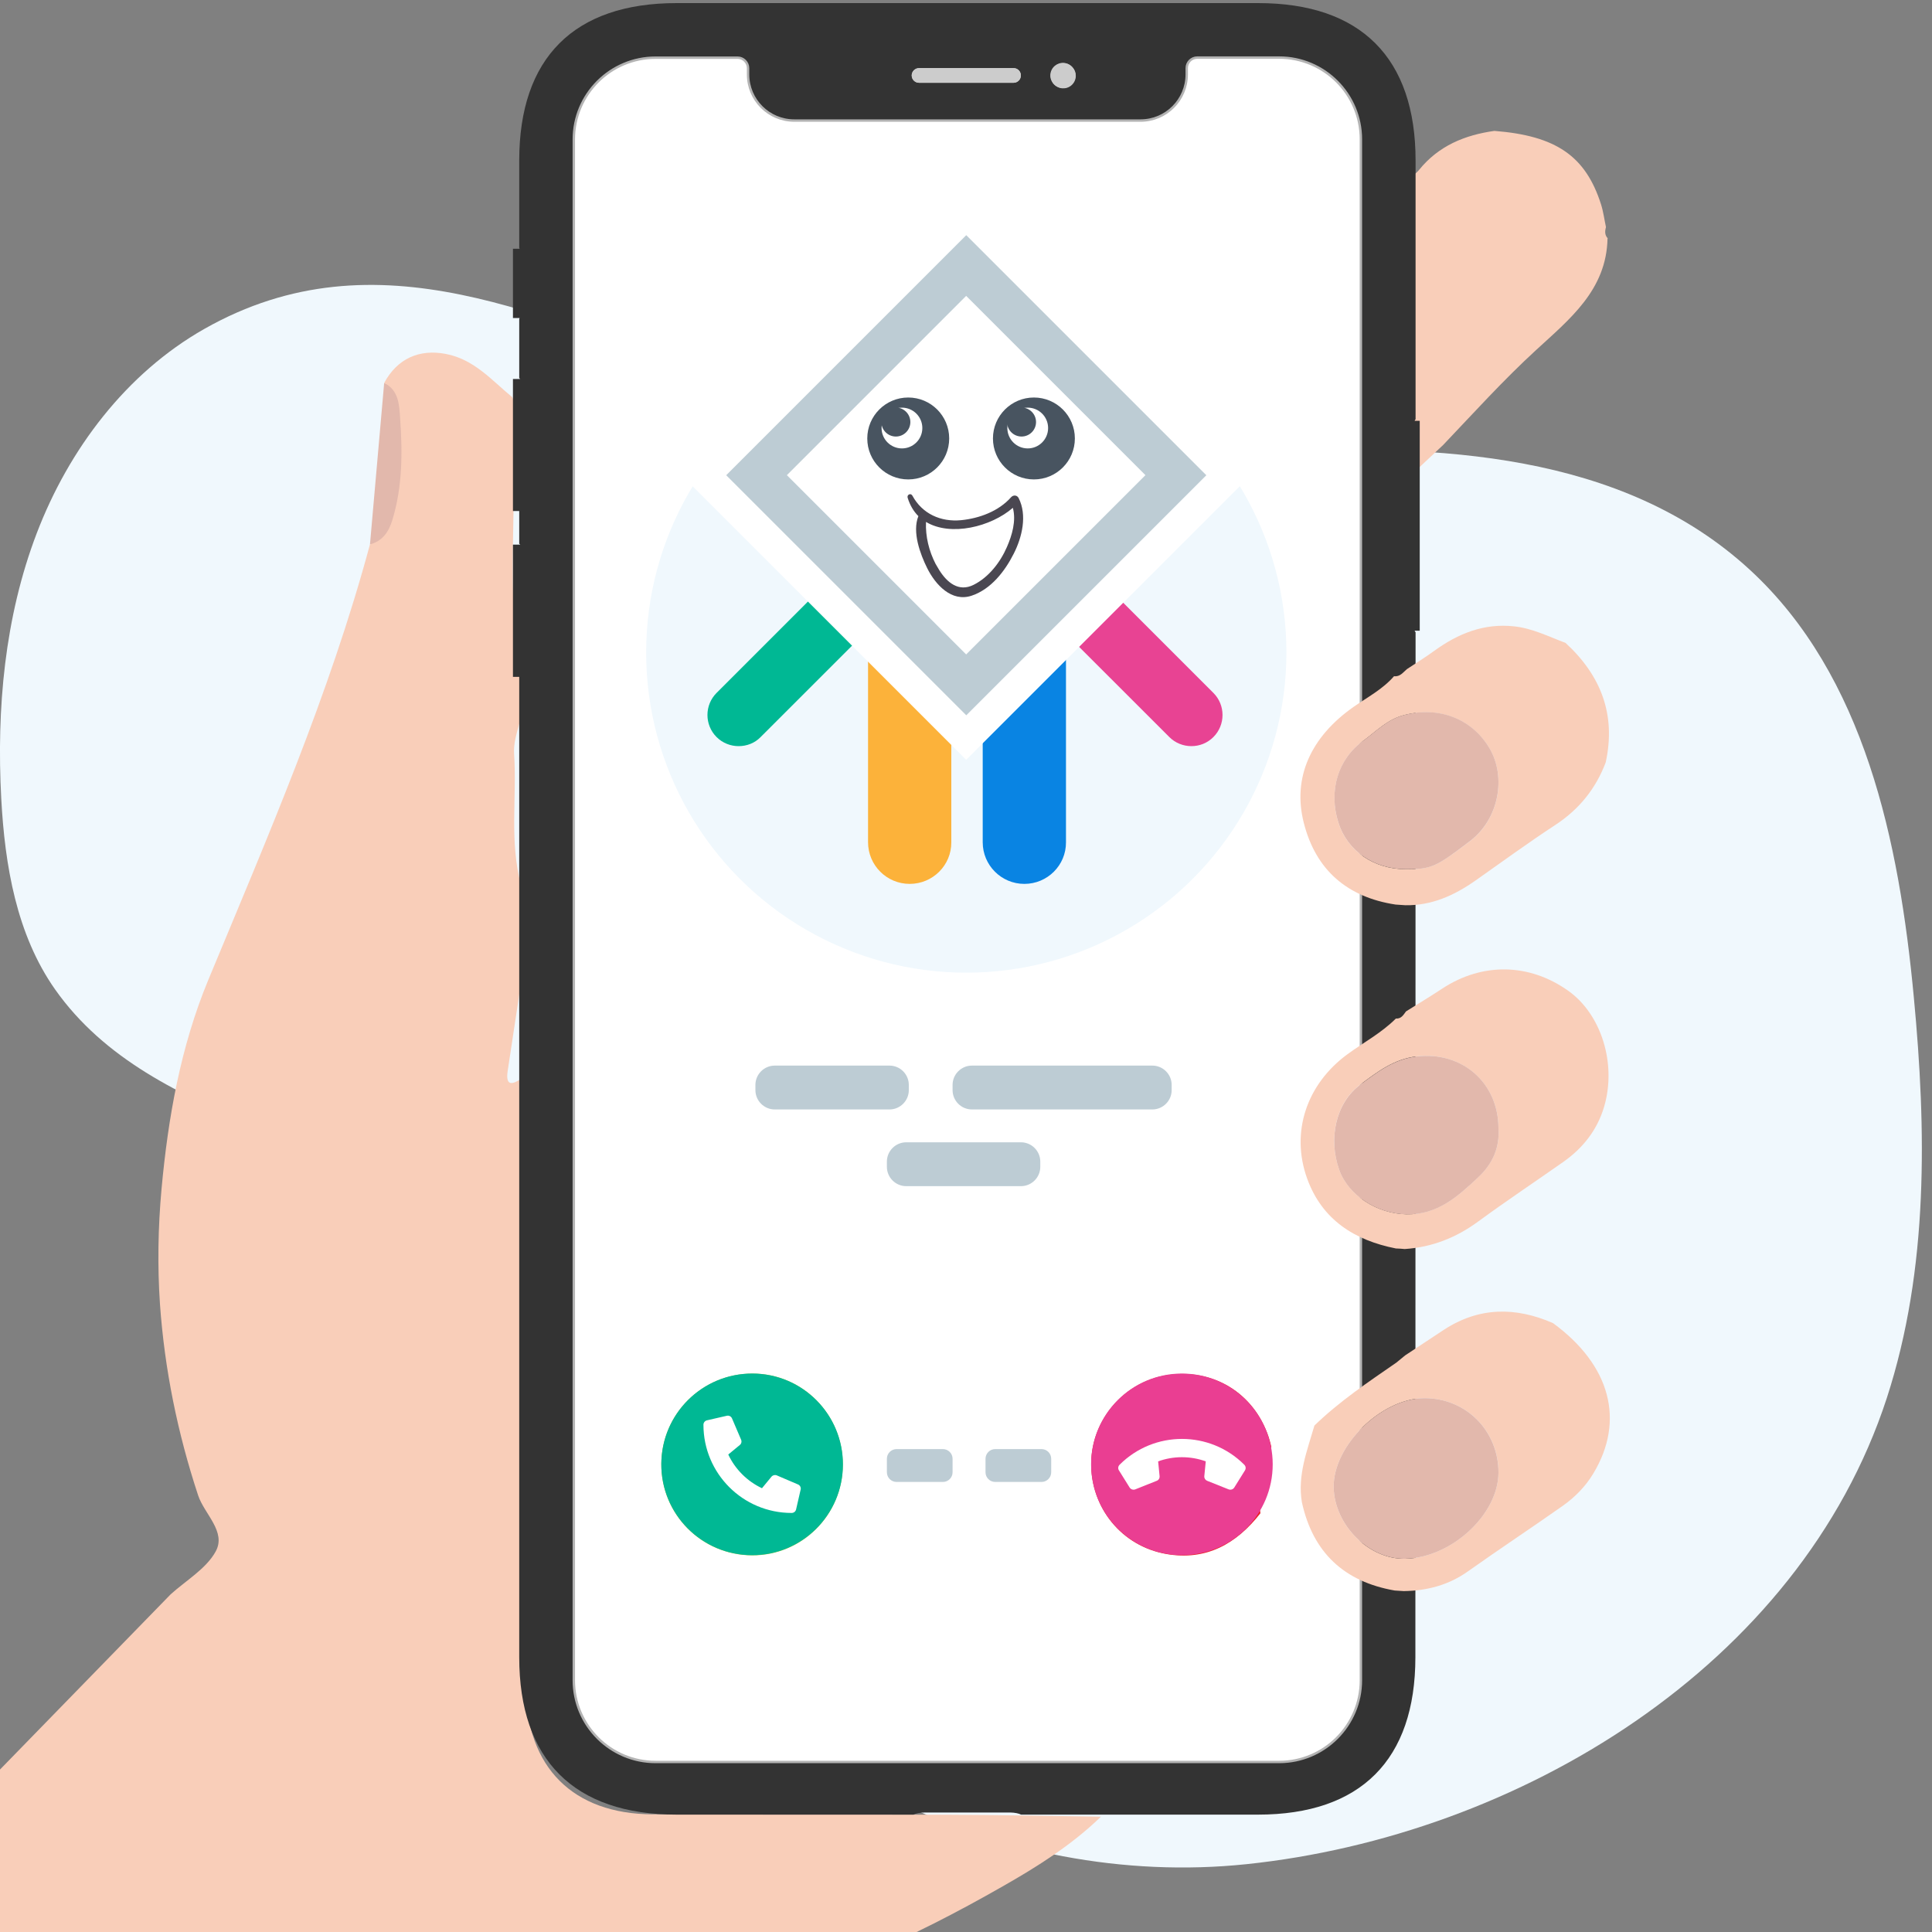 <?xml version="1.0" encoding="utf-8"?>
<!-- Generator: Adobe Illustrator 23.0.6, SVG Export Plug-In . SVG Version: 6.00 Build 0)  -->
<svg version="1.1" id="Layer_1" xmlns="http://www.w3.org/2000/svg" xmlns:xlink="http://www.w3.org/1999/xlink" x="0px" y="0px"
	 viewBox="0 0 200 200" style="enable-background:new 0 0 200 200;" xml:space="preserve">
<rect x="0" y="0" width="200" height="200" fill="#808080" stroke="none"/>
<style type="text/css">
	.st0{fill:#BDCCD4;}
	.st1{clip-path:url(#SVGID_4_);}
	.st2{fill:#0984E3;}
	.st3{fill:#FCB23A;}
	.st4{fill:#485460;}
	.st5{fill:#FFFFFF;}
	.st6{fill:#00B894;}
	.st7{fill:#F0F8FD;}
	.st8{fill:#E2B8AC;}
	.st9{fill:#F9CEB9;}
	.st10{fill:#333333;}
	.st11{fill-rule:evenodd;clip-rule:evenodd;fill:#FFFFFF;}
	.st12{clip-path:url(#SVGID_8_);}
	.st13{clip-path:url(#SVGID_12_);enable-background:new    ;}
	.st14{clip-path:url(#SVGID_15_);}
	.st15{clip-path:url(#SVGID_17_);fill:#FFFFFF;}
	.st16{fill:none;stroke:#B3B3B3;stroke-width:0.25;stroke-miterlimit:10;}
	.st17{fill-rule:evenodd;clip-rule:evenodd;fill:#CCCCCC;}
	.st18{clip-path:url(#SVGID_19_);fill:#CCCCCC;}
	.st19{clip-path:url(#SVGID_21_);fill:#CCCCCC;}
	.st20{fill:#EC1F28;}
	.st21{fill:#8DC641;}
	.st22{fill:#E84393;}
	.st23{fill:#4A4751;}
	.st24{fill:#EA3E92;}
</style>
<g>
	<g>
		<circle id="SVGID_1_" class="st0" cx="-1104" cy="100" r="100"/>
	</g>
	<g>
		<defs>
			<circle id="SVGID_2_" cx="-1104" cy="100" r="100"/>
		</defs>
		<clipPath id="SVGID_4_">
			<use xlink:href="#SVGID_2_"  style="overflow:visible;"/>
		</clipPath>
		<g class="st1">
			<path class="st0" d="M-1193.3,74.77c0-14.34,11.69-26.03,26.03-26.03c5.07,0,9.85,1.5,13.88,4.03l65.36-65.42h-117.24v117.24
				l15.95-15.95C-1191.86,84.61-1193.3,79.83-1193.3,74.77z"/>
			<path class="st0" d="M-1082.79,18.1c2.3-1.15,4.95-1.79,7.72-1.79c9.73,0,17.62,7.89,17.62,17.62c0,2.76-0.63,5.36-1.79,7.72
				l8.06,8.06l41.11-41.11v-21.25h-61.67l-20.9,20.9L-1082.79,18.1z"/>
			<path class="st0" d="M-1067.36,49.77c-2.3,1.15-4.95,1.79-7.72,1.79c-9.73,0-17.62-7.89-17.62-17.62c0-2.76,0.63-5.36,1.79-7.72
				l-9.85-9.85l-44.51,44.51c2.53,4.03,4.03,8.75,4.03,13.88c0,14.34-11.69,26.03-26.03,26.03c-5.07,0-9.85-1.5-13.88-4.03
				l-24.13,24.13v61.67h21.25l124.73-124.73L-1067.36,49.77z"/>
			<path class="st0" d="M-1020.77,140.47c0,4.89-1.38,9.56-3.74,13.47l14.45,14.45v-55.11l-14.17,14.17
				C-1022.04,131.31-1020.77,135.75-1020.77,140.47z"/>
			<path class="st0" d="M-1032.52,162.24c-4.09,2.71-8.98,4.26-14.22,4.26c-4.72,0-9.21-1.27-13.01-3.51l-14.8,14.8l4.78,4.78h57.64
				L-1032.52,162.24z"/>
			<polygon class="st0" points="-1167.73,182.56 -1086.13,182.56 -1126.96,141.74 			"/>
			<polygon class="st0" points="-1010.06,90.83 -1010.06,24.9 -1043.06,57.84 			"/>
			<path class="st0" d="M-1081.81,96.65l21.59,21.59c3.92-2.36,8.52-3.74,13.47-3.74c5.41,0,10.48,1.67,14.68,4.55l16.99-16.99
				l-36.05-36.05L-1081.81,96.65z"/>
			<path class="st0" d="M-1072.77,140.47c0-5.24,1.55-10.13,4.26-14.22l-21.48-21.48l-28.79,28.85l36.05,36.05l14.51-14.51
				C-1071.1,150.95-1072.77,145.94-1072.77,140.47z"/>
			<path class="st2" d="M-1062.52,119.8l-23.38-23.15l38.75-38.75l-13.7-13.65c-1.15,1.55-2.53,2.94-4.09,4.09l9.62,9.56
				l-38.81,38.81l27.35,27.12C-1065.46,122.27-1064.02,120.95-1062.52,119.8z"/>
			<path class="st3" d="M-1085.44,19.71l-15.49-15.43l-50.16,50.16c1.5,1.21,2.88,2.59,4.09,4.09l46.12-46.12l11.46,11.4
				C-1088.32,22.25-1087,20.87-1085.44,19.71z"/>
			<path class="st4" d="M-1167.33,53.34c-11.8,0-21.42,9.62-21.42,21.42s9.62,21.42,21.42,21.42s21.42-9.62,21.42-21.42
				S-1155.52,53.34-1167.33,53.34z M-1160.47,82.08h-4.32v-1.73c-1.21,1.32-2.76,2.02-4.72,2.02c-1.55,0-2.82-0.4-3.86-1.27
				c-1.04-0.86-1.55-2.07-1.55-3.57c0-1.67,0.58-2.94,1.73-3.74c1.15-0.81,2.65-1.27,4.61-1.27c1.32,0,2.59,0.23,3.8,0.63v-0.29
				c0-1.9-1.09-2.88-3.34-2.88c-1.32,0-2.76,0.29-4.32,0.86l-1.09-3.4c1.9-0.86,3.92-1.27,6.05-1.27c2.36,0,4.09,0.58,5.3,1.79
				c1.15,1.15,1.67,2.82,1.67,5.01v9.1L-1160.47,82.08L-1160.47,82.08z"/>
			<path class="st4" d="M-1169.74,75.74c-0.52,0.4-0.81,0.92-0.81,1.67c0,0.58,0.23,1.04,0.69,1.38c0.46,0.35,1.04,0.52,1.73,0.52
				c1.04,0,1.84-0.23,2.53-0.75c0.63-0.52,0.98-1.15,0.98-1.96v-0.8c-0.86-0.4-1.79-0.58-2.82-0.58
				C-1168.48,75.17-1169.23,75.34-1169.74,75.74z"/>
			<path class="st5" d="M-1167.44,66.19c-2.13,0-4.15,0.4-6.05,1.27l1.09,3.4c1.55-0.58,2.99-0.86,4.32-0.86
				c2.25,0,3.34,0.98,3.34,2.88v0.29c-1.27-0.4-2.53-0.63-3.8-0.63c-1.9,0-3.46,0.4-4.61,1.27c-1.15,0.86-1.73,2.07-1.73,3.74
				c0,1.5,0.52,2.71,1.55,3.57c1.04,0.86,2.3,1.27,3.86,1.27c1.96,0,3.51-0.69,4.72-2.02v1.73h4.32V73c0-2.19-0.58-3.86-1.67-5.01
				C-1163.35,66.76-1165.08,66.19-1167.44,66.19z M-1164.68,76.55c0,0.81-0.35,1.44-0.98,1.96s-1.5,0.75-2.53,0.75
				c-0.69,0-1.32-0.17-1.73-0.52c-0.46-0.35-0.69-0.81-0.69-1.38c0-0.75,0.29-1.27,0.81-1.67s1.27-0.58,2.25-0.58
				c1.04,0,2.02,0.17,2.82,0.58v0.86C-1164.73,76.55-1164.68,76.55-1164.68,76.55z"/>
			<path class="st6" d="M-1060.34,33.94c0-8.12-6.62-14.74-14.74-14.74s-14.74,6.62-14.74,14.74s6.62,14.74,14.74,14.74
				S-1060.34,42.06-1060.34,33.94z M-1069.43,39.98h-3.51V38.2c-1.04,1.32-2.25,2.02-3.63,2.02c-1.32,0-2.36-0.4-3.11-1.21
				c-0.75-0.81-1.09-1.96-1.09-3.4v-8.06h3.51v6.97c0,0.81,0.17,1.44,0.58,1.9c0.35,0.46,0.92,0.63,1.55,0.63
				c0.69,0,1.21-0.23,1.61-0.63c0.4-0.46,0.58-1.04,0.58-1.9v-6.97h3.51V39.98L-1069.43,39.98z"/>
			<path class="st5" d="M-1072.95,34.51c0,0.81-0.17,1.44-0.58,1.9c-0.4,0.46-0.92,0.63-1.61,0.63s-1.21-0.23-1.55-0.63
				c-0.35-0.46-0.58-1.04-0.58-1.9v-6.97h-3.51v8.06c0,1.44,0.35,2.59,1.09,3.4c0.75,0.81,1.79,1.21,3.11,1.21
				c1.38,0,2.59-0.69,3.63-2.02v1.79h3.51V27.55h-3.51V34.51L-1072.95,34.51z"/>
			<path class="st4" d="M-1046.75,119.05c-11.8,0-21.42,9.62-21.42,21.42s9.62,21.42,21.42,21.42s21.42-9.62,21.42-21.42
				C-1025.38,128.66-1034.94,119.05-1046.75,119.05z M-1039.03,148.7c-1.38,1.44-3.05,2.19-5.01,2.19s-3.57-0.81-4.89-2.36v2.07
				h-4.43v-21.42h4.43v7.95c1.27-1.73,2.88-2.53,4.89-2.53c1.96,0,3.63,0.75,5.01,2.19s2.07,3.46,2.07,5.99
				C-1036.96,145.25-1037.65,147.21-1039.03,148.7z"/>
			<path class="st4" d="M-1045.19,138.34c-1.09,0-1.96,0.4-2.71,1.21c-0.75,0.81-1.09,1.84-1.09,3.17c0,1.27,0.35,2.3,1.09,3.11
				s1.61,1.21,2.71,1.21s1.96-0.4,2.71-1.21c0.75-0.81,1.09-1.84,1.09-3.17c0-1.27-0.35-2.3-1.09-3.11
				C-1043.23,138.74-1044.15,138.34-1045.19,138.34z"/>
			<path class="st5" d="M-1059.76,162.98c3.86,2.25,8.29,3.51,13.01,3.51c5.24,0,10.13-1.55,14.22-4.26l20.33,20.33h2.13V168.4
				l-14.45-14.45c2.36-3.92,3.74-8.52,3.74-13.47c0-4.72-1.27-9.21-3.51-13.01l14.17-14.17l12.49-10.3l-45.49-45.15l33.05-32.94V8.6
				l-41.11,41.11l-8.06-8.06c1.15-2.3,1.79-4.95,1.79-7.72c0-9.73-7.89-17.62-17.62-17.62c-2.76,0-5.36,0.63-7.72,1.79l-9.85-9.85
				l20.9-20.9h-16.3l-65.42,65.42c-4.03-2.53-8.75-4.03-13.88-4.03c-14.34,0-26.03,11.69-26.03,26.03c0,5.07,1.5,9.85,4.03,13.88
				l-15.95,15.95v16.3l24.13-24.13c4.03,2.53,8.75,4.03,13.88,4.03c14.34,0,26.03-11.69,26.03-26.03c0-5.07-1.5-9.85-4.03-13.88
				l44.51-44.51l9.85,9.85c-1.15,2.3-1.79,4.95-1.79,7.72c0,9.73,7.89,17.62,17.62,17.62c2.76,0,5.36-0.63,7.72-1.79l8.06,8.06
				l-124.73,124.73h16.3l40.83-40.83l59.48,60.72h16.3l-23.43-24.67L-1059.76,162.98z M-1046.75,161.89
				c-11.8,0-21.42-9.62-21.42-21.42s9.62-21.42,21.42-21.42s21.42,9.62,21.42,21.42C-1025.38,152.27-1034.94,161.89-1046.75,161.89z
				 M-1015.13,102.06l-16.99,16.99c-4.2-2.88-9.21-4.55-14.68-4.55c-4.89,0-9.56,1.38-13.47,3.74l-21.59-21.59l30.63-30.63
				L-1015.13,102.06z M-1167.33,96.19c-11.8,0-21.42-9.62-21.42-21.42s9.62-21.42,21.42-21.42s21.42,9.62,21.42,21.42
				S-1155.52,96.19-1167.33,96.19z M-1100.87,12.4L-1147,58.53c-1.21-1.5-2.59-2.88-4.09-4.09l50.16-50.16l15.49,15.43
				c-1.55,1.15-2.94,2.53-4.03,4.09L-1100.87,12.4z M-1075.08,48.68c-8.12,0-14.74-6.62-14.74-14.74s6.62-14.74,14.74-14.74
				s14.74,6.62,14.74,14.74S-1066.96,48.68-1075.08,48.68z M-1055.27,57.84l-9.62-9.56c1.55-1.09,2.94-2.48,4.09-4.09l13.7,13.65
				l-38.75,38.75l23.38,23.15c-1.55,1.15-2.94,2.48-4.15,3.97l-27.35-27.12L-1055.27,57.84z M-1118.78,133.62l28.85-28.85
				l21.48,21.48c-2.71,4.09-4.26,8.98-4.26,14.22c0,5.41,1.67,10.48,4.55,14.68l-14.51,14.51L-1118.78,133.62z"/>
			<path class="st5" d="M-1044.04,134.59c-2.02,0-3.63,0.86-4.89,2.53v-7.95h-4.43v21.42h4.43v-2.07c1.32,1.55,2.94,2.36,4.89,2.36
				s3.63-0.75,5.01-2.19s2.07-3.46,2.07-5.93c0-2.53-0.69-4.49-2.07-5.99C-1040.41,135.29-1042.14,134.59-1044.04,134.59z
				 M-1042.48,145.88c-0.75,0.81-1.67,1.21-2.71,1.21c-1.09,0-1.96-0.4-2.71-1.21c-0.75-0.81-1.09-1.84-1.09-3.11
				c0-1.32,0.35-2.36,1.09-3.17c0.75-0.81,1.61-1.21,2.71-1.21s1.96,0.4,2.71,1.21c0.75,0.81,1.09,1.84,1.09,3.11
				S-1041.74,145.08-1042.48,145.88z"/>
		</g>
	</g>
</g>
<path class="st7" d="M198.84,124.02c0.31-6.91-0.07-13.89-0.72-20.77c-1.51-16.1-5.08-33.31-16.97-44.26
	c-13.31-12.25-32.53-12.96-49.61-12.26c-20.01,0.83-38.59-1.34-57.69-7.73c-17.42-5.82-34.68-15.17-52.7-4.95
	C13.06,38.64,7.12,46.51,3.8,55.21C0.48,63.9-0.37,73.38,0.13,82.67c0.37,6.92,1.58,14.08,5.57,19.75
	c10.17,14.43,31.59,15.11,44.6,26.06c9.07,7.64,10.78,20.67,15.73,31.45c10.57,23,37.81,35.68,62.99,33.05
	c28.08-2.94,57.22-20.43,66.3-48.25C197.5,138.03,198.53,131.06,198.84,124.02z"/>
<polygon class="st8" points="39.77,39.64 38.3,56.35 49.37,59.09 46,42.24 "/>
<path class="st9" d="M-22.21,205.97c0.06-0.03,39.82-40.88,39.87-40.92c1.6-1.45,3.67-2.64,4.66-4.43c1.14-2.05-1.16-3.87-1.81-5.82
	c-2.13-6.45-3.47-13.03-3.95-19.79c-0.27-3.97-0.2-7.94,0.16-11.91c0.68-7.42,1.97-14.72,4.83-21.63
	C27.71,86.63,34.11,71.9,38.3,56.35c1.33-0.34,1.96-1.34,2.32-2.53c1.05-3.44,1.05-7,0.8-10.53c-0.09-1.29-0.11-2.89-1.65-3.65
	c1.36-2.53,3.64-3.53,6.39-3c2.92,0.56,4.74,2.72,6.86,4.47c0.05,0.12,0.14,0.24,0.14,0.37c0.46,10.05-0.95,20.16,0.94,30.15
	c0.43,2.29-1.03,4.27-0.88,6.44c0.3,4.51-0.51,9.01,0.72,13.57c0.8,2.95,0.11,6.31,0.09,9.48c-0.49,3.24-0.98,6.47-1.47,9.71
	c-0.26,1.68,0.5,1.45,1.48,0.79c0.05,8.11,0.11,16.22,0.16,24.32c0.07,12.91,0.1,25.82,0.22,38.73c0.08,8.3,4.9,13.11,13.13,13.15
	c10.14,0.05,20.28,0,30.42,0.04c5.33,0.02,10.67,0.13,16,0.2c-3.02,2.93-6.56,5.16-10.18,7.22c-9.39,5.36-19.12,9.9-29.87,11.88
	c-2.94-0.58-4.7,1.18-6.38,3.17c-0.99,1.17-41.66,43.19-43,44.01c-2.44-2.37-4.87-4.75-7.31-7.12c-2.54-2.7-5.05-5.44-7.63-8.1
	c-8.77-9-17.6-17.94-26.31-27C-18.61,210.15-20.8,208.39-22.21,205.97z"/>
<path class="st9" d="M145.71,49.53c-0.07-7.16-0.15-14.33-0.2-21.49c-0.02-3.11,0-6.22,0-9.33c0.47-0.37,1.03-0.67,1.39-1.12
	c2.02-2.5,4.73-3.61,7.8-4.04c6.38,0.5,9.44,2.6,11.04,7.61c0.24,0.76,0.34,1.57,0.51,2.35c-0.12,0.42-0.14,0.83,0.19,1.17
	l-0.03,0.01c-0.11,5.35-3.94,8.36-7.4,11.55c-3.39,3.11-6.46,6.51-9.62,9.83C148.16,47.22,146.93,48.37,145.71,49.53z"/>
<g>
	<path class="st10" d="M146.54,65.45c-0.04-0.04-0.07-0.09-0.1-0.16h0.53v-0.38V43.76v-0.2h-0.53c0.03-0.07,0.06-0.12,0.1-0.16
		V16.62c0-10.63-5.67-16.3-16.3-16.3H70.05c-10.63,0-16.3,5.67-16.3,16.3v9.02c0.01,0.03,0.03,0.07,0.04,0.11H53.3h-0.2v0.2v6.59
		v0.38h0.69c-0.01,0.05-0.03,0.09-0.04,0.12v6.1c0.04,0.02,0.07,0.05,0.1,0.09H53.1V52.9h0.65v3.39c0.04,0.02,0.07,0.05,0.1,0.09
		H53.1v13.69h0.65v101.48c0,10.63,5.67,16.3,16.3,16.3h24.52c0.24-0.13,0.7-0.22,1.22-0.22h0.11h8.69c0.48,0.01,0.89,0.1,1.11,0.22
		h24.52c10.63,0,16.3-5.67,16.3-16.3L146.54,65.45z"/>
	<g>
		<g>
			<g>
				<path id="SVGID_3_" class="st11" d="M76.35,5.97c0.6,0,1.09,0.49,1.09,1.09V7.7c0,2.64,2.14,4.78,4.78,4.78h35.85
					c2.64,0,4.78-2.14,4.78-4.78V7.05c0-0.6,0.49-1.09,1.09-1.09h8.47c4.68,0,8.47,3.79,8.47,8.47v159.5c0,4.68-3.79,8.47-8.47,8.47
					H67.87c-4.68,0-8.47-3.79-8.47-8.47V14.44c0-4.68,3.79-8.47,8.47-8.47C67.87,5.97,76.35,5.97,76.35,5.97z"/>
			</g>
			<g>
				<defs>
					<path id="SVGID_6_" d="M76.35,5.97c0.6,0,1.09,0.49,1.09,1.09V7.7c0,2.64,2.14,4.78,4.78,4.78h35.85
						c2.64,0,4.78-2.14,4.78-4.78V7.05c0-0.6,0.49-1.09,1.09-1.09h8.47c4.68,0,8.47,3.79,8.47,8.47v159.5
						c0,4.68-3.79,8.47-8.47,8.47H67.87c-4.68,0-8.47-3.79-8.47-8.47V14.44c0-4.68,3.79-8.47,8.47-8.47
						C67.87,5.97,76.35,5.97,76.35,5.97z"/>
				</defs>
				<clipPath id="SVGID_8_">
					<use xlink:href="#SVGID_6_"  style="overflow:visible;"/>
				</clipPath>
				<g class="st12">
					<g>
						<rect id="SVGID_5_" x="59.4" y="5.97" class="st5" width="81.49" height="176.45"/>
					</g>
					<g>
						<defs>
							<rect id="SVGID_10_" x="59.4" y="5.97" width="81.49" height="176.45"/>
						</defs>
						<clipPath id="SVGID_12_">
							<use xlink:href="#SVGID_10_"  style="overflow:visible;"/>
						</clipPath>
						<g class="st13">
							<g>
								<g>
									<rect id="SVGID_7_" x="58.31" y="4.88" class="st5" width="83.66" height="178.62"/>
								</g>
								<g>
									<defs>
										<rect id="SVGID_14_" x="58.31" y="4.88" width="83.66" height="178.62"/>
									</defs>
									<clipPath id="SVGID_15_">
										<use xlink:href="#SVGID_14_"  style="overflow:visible;"/>
									</clipPath>
									<g class="st14">
										<g>
											<rect id="SVGID_9_" x="59.4" y="5.97" class="st5" width="81.49" height="176.45"/>
										</g>
										<g>
											<defs>
												<rect id="SVGID_16_" x="59.4" y="5.97" width="81.49" height="176.45"/>
											</defs>
											<clipPath id="SVGID_17_">
												<use xlink:href="#SVGID_16_"  style="overflow:visible;"/>
											</clipPath>
											<rect x="58.31" y="4.88" class="st15" width="83.66" height="178.62"/>
										</g>
									</g>
								</g>
							</g>
						</g>
					</g>
				</g>
			</g>
			<g>
				<path class="st16" d="M76.35,5.97c0.6,0,1.09,0.49,1.09,1.09V7.7c0,2.64,2.14,4.78,4.78,4.78h35.85c2.64,0,4.78-2.14,4.78-4.78
					V7.05c0-0.6,0.49-1.09,1.09-1.09h8.47c4.68,0,8.47,3.79,8.47,8.47v159.5c0,4.68-3.79,8.47-8.47,8.47H67.87
					c-4.68,0-8.47-3.79-8.47-8.47V14.44c0-4.68,3.79-8.47,8.47-8.47C67.87,5.97,76.35,5.97,76.35,5.97z"/>
			</g>
		</g>
		<g>
			<g>
				<path id="SVGID_11_" class="st17" d="M111.28,8.17c0.2-0.69-0.2-1.41-0.89-1.61c-0.69-0.2-1.41,0.2-1.61,0.89
					s0.2,1.41,0.89,1.61C110.36,9.26,111.09,8.86,111.28,8.17z"/>
			</g>
			<g>
				<defs>
					<path id="SVGID_18_" d="M110.71,6.71c-0.61-0.38-1.41-0.2-1.79,0.41c-0.38,0.61-0.2,1.41,0.41,1.79
						c0.61,0.38,1.41,0.2,1.79-0.41C111.51,7.89,111.33,7.08,110.71,6.71z"/>
				</defs>
				<clipPath id="SVGID_19_">
					<use xlink:href="#SVGID_18_"  style="overflow:visible;"/>
				</clipPath>
				
					<rect x="107.63" y="5.42" transform="matrix(0.276 -0.961 0.961 0.276 72.197 111.42)" class="st18" width="4.78" height="4.78"/>
			</g>
		</g>
		<g>
			<g>
				<path id="SVGID_13_" class="st17" d="M94.38,7.81c0,0.42,0.34,0.76,0.76,0.76h9.78c0.42,0,0.76-0.34,0.76-0.76
					s-0.34-0.76-0.76-0.76h-9.78C94.73,7.05,94.38,7.39,94.38,7.81z"/>
			</g>
			<g>
				<defs>
					<path id="SVGID_20_" d="M94.38,7.81c0,0.42,0.34,0.76,0.76,0.76h9.78c0.42,0,0.76-0.34,0.76-0.76s-0.34-0.76-0.76-0.76h-9.78
						C94.73,7.05,94.38,7.39,94.38,7.81z"/>
				</defs>
				<clipPath id="SVGID_21_">
					<use xlink:href="#SVGID_20_"  style="overflow:visible;"/>
				</clipPath>
				<rect x="93.3" y="5.97" class="st19" width="13.47" height="3.69"/>
			</g>
		</g>
	</g>
</g>
<g>
	<path class="st20" d="M130.48,156.65c-2.48,3.17-5.61,4.94-9.74,4.22c-4.63-0.81-7.84-4.79-7.78-9.45
		c0.06-4.47,3.42-8.36,7.81-9.06c4.78-0.76,9.02,1.81,10.56,6.4c0.11,0.33,0.19,0.67,0.28,1.01
		C130.96,152.02,130.07,154.23,130.48,156.65z M126.87,152.93c0.65-0.08,1.51,0.3,1.85-0.57c0.31-0.81,0.07-1.62-0.5-2.29
		c-0.58-0.68-1.28-1.2-2.16-1.42c-2.56-0.65-5.11-0.66-7.59,0.27c-1.04,0.39-2.06,0.94-2.41,2.14c-0.2,0.67-0.44,1.63,0.4,1.81
		c1.05,0.22,2.46,0.74,3.22-0.43c1.16-1.76,2.33-2.33,4.4-1.68c0.4,0.13,0.85,0.18,0.82,0.73C124.8,153,125.77,153.03,126.87,152.93
		z"/>
	<path class="st21" d="M87.25,151.68c-0.04,5.19-4.26,9.37-9.42,9.33c-5.27-0.04-9.46-4.32-9.37-9.57c0.09-5.18,4.32-9.29,9.52-9.25
		C83.14,142.23,87.29,146.48,87.25,151.68z M80.19,157.46c0.69-0.24,1.97-0.24,1.69-1.39c-0.25-1.01-0.77-2.89-1.97-2.48
		c-2.36,0.82-2.52-0.97-3.23-2.11c-0.39-0.62-1-1.46,0.05-2.13c0.64-0.41,0.91-0.95,0.44-1.62c-0.52-0.74-0.64-1.95-1.73-2.03
		c-0.78-0.06-1.34,0.67-1.71,1.36C72.07,150.14,76.58,157.53,80.19,157.46z"/>
</g>
<path class="st9" d="M166.22,78.93c-1.03,2.72-2.75,4.85-5.2,6.46c-2.81,1.84-5.52,3.82-8.26,5.75c-2.19,1.54-4.53,2.61-7.27,2.57
	c-0.34-0.02-0.68-0.04-1.02-0.07c-5-0.76-8.26-3.57-9.5-8.45c-1.2-4.7,0.73-8.92,5.16-12.02c1.43-1,3.01-1.82,4.18-3.17
	c0.62,0.08,0.94-0.4,1.33-0.73c0.95-0.63,1.92-1.23,2.84-1.9c2.47-1.79,5.14-2.87,8.26-2.53c1.9,0.2,3.57,1.06,5.32,1.71
	C165.72,69.91,167.31,73.97,166.22,78.93z M145.52,89.98c2.68,0,3.15-0.24,6.65-2.9c3-2.28,3.77-6.61,2.04-9.58
	c-1.79-3.07-5.23-4.42-8.87-3.47c-1.76,0.46-2.88,1.69-4.22,2.66c-2.64,1.9-3.6,5.2-2.57,8.48
	C139.47,88.08,142.22,89.98,145.52,89.98z"/>
<path class="st8" d="M145.52,89.98c-3.31-0.01-6.05-1.9-6.97-4.82c-1.04-3.28-0.07-6.57,2.57-8.48c1.34-0.97,2.46-2.2,4.22-2.66
	c3.64-0.95,7.07,0.39,8.87,3.47c1.73,2.97,0.96,7.3-2.04,9.58C148.67,89.74,148.2,89.99,145.52,89.98z"/>
<path class="st9" d="M144.5,129.24c-4.3-0.85-7.65-2.98-9.19-7.25c-1.73-4.81-0.03-9.77,4.17-12.85c1.68-1.23,3.53-2.21,5.02-3.7
	c0.56,0.04,0.78-0.38,1.05-0.74c1.25-0.78,2.52-1.55,3.75-2.36c4.14-2.72,9-2.65,13.05,0.23c3.41,2.42,5.02,7.54,3.71,11.99
	c-0.71,2.41-2.19,4.29-4.24,5.73c-2.92,2.05-5.89,4.03-8.77,6.14c-2.29,1.69-4.8,2.68-7.63,2.87
	C145.11,129.27,144.81,129.25,144.5,129.24z M155.12,116.81c-0.01-4.76-3.81-7.97-8.43-7.46c-2.41,0.27-4.12,1.63-5.87,2.92
	c-2.53,1.86-3.34,5.57-2.19,8.81c0.95,2.67,3.91,4.55,6.95,4.62c3.23,0.07,5.36-1.86,7.47-3.86
	C154.49,120.48,155.26,118.82,155.12,116.81z"/>
<path class="st8" d="M155.12,116.81c0.14,2.02-0.63,3.68-2.07,5.04c-2.12,2-4.24,3.93-7.47,3.86c-3.04-0.07-6-1.95-6.95-4.62
	c-1.15-3.24-0.34-6.94,2.19-8.81c1.75-1.29,3.46-2.65,5.87-2.92C151.31,108.83,155.11,112.04,155.12,116.81z"/>
<path class="st9" d="M145.46,140.31c1.34-0.88,2.67-1.77,4.01-2.65c3.63-2.37,7.41-2.39,11.3-0.69c5.93,4.34,7.47,10.07,4.18,15.55
	c-0.81,1.35-1.9,2.46-3.17,3.36c-3.25,2.29-6.57,4.48-9.81,6.78c-2.01,1.43-4.23,2.01-6.65,2.05c-0.31-0.02-0.63-0.04-0.94-0.06
	c-5.23-0.91-8.47-3.93-9.61-9.14c-0.47-2.8,0.55-5.35,1.3-7.94c2.58-2.5,5.55-4.49,8.49-6.52
	C144.87,140.8,145.17,140.55,145.46,140.31z M155.12,152.44c0.01-4.33-3.37-7.72-7.68-7.7c-4.45,0.02-9.44,4.92-9.38,9.21
	c0.06,3.9,3.64,7.49,7.4,7.41C150.25,161.26,155.11,156.77,155.12,152.44z"/>
<path class="st8" d="M155.12,152.44c-0.01,4.33-4.86,8.82-9.66,8.92c-3.76,0.08-7.34-3.51-7.4-7.41c-0.06-4.29,4.93-9.2,9.38-9.21
	C151.75,144.72,155.12,148.11,155.12,152.44z"/>
<circle class="st7" cx="100.03" cy="67.55" r="33.14"/>
<g>
	<g>
		<g>
			<path class="st6" d="M76.46,77.24c-0.83,0-1.66-0.32-2.28-0.94c-1.26-1.26-1.26-3.31,0-4.57l17.65-17.65
				c1.26-1.26,3.31-1.26,4.57,0s1.26,3.31,0,4.57L78.74,76.3C78.12,76.94,77.29,77.24,76.46,77.24z"/>
		</g>
		<g>
			<path class="st22" d="M123.33,77.24c-0.83,0-1.66-0.32-2.28-0.94l-17.36-17.35c-1.26-1.26-1.26-3.31,0-4.57
				c1.26-1.26,3.31-1.26,4.57,0l17.35,17.35c1.26,1.26,1.26,3.31,0,4.57C124.97,76.94,124.15,77.24,123.33,77.24z"/>
		</g>
		<g>
			<path class="st3" d="M94.17,91.5c-2.38,0-4.31-1.93-4.31-4.31V64.06c0-2.38,1.93-4.31,4.31-4.31s4.31,1.93,4.31,4.31V87.2
				C98.49,89.57,96.56,91.5,94.17,91.5z"/>
		</g>
		<g>
			<path class="st2" d="M106.04,91.5c-2.38,0-4.31-1.93-4.31-4.31V64.06c0-2.38,1.93-4.31,4.31-4.31s4.31,1.93,4.31,4.31V87.2
				C110.36,89.57,108.43,91.5,106.04,91.5z"/>
		</g>
		<g>
			<g>
				<g>
					<g>
						
							<rect x="79.2" y="28.35" transform="matrix(0.707 -0.707 0.707 0.707 -5.479 85.145)" class="st5" width="41.67" height="41.67"/>
					</g>
					<g>
						
							<rect x="82.47" y="31.62" transform="matrix(0.707 -0.707 0.707 0.707 -5.484 85.147)" class="st0" width="35.15" height="35.15"/>
					</g>
				</g>
				<g>
					
						<rect x="86.91" y="36.06" transform="matrix(0.707 -0.707 0.707 0.707 -5.482 85.139)" class="st5" width="26.25" height="26.25"/>
				</g>
			</g>
			<g>
				<circle class="st4" cx="94.02" cy="45.39" r="4.24"/>
			</g>
			<g>
				<circle class="st5" cx="93.37" cy="44.31" r="2.11"/>
			</g>
			<g>
				<circle class="st4" cx="107.03" cy="45.39" r="4.24"/>
			</g>
			<g>
				<circle class="st5" cx="106.39" cy="44.31" r="2.11"/>
			</g>
			<g>
				<g>
					<path class="st23" d="M105.45,51.56c-0.17-0.33-0.56-0.34-0.79-0.08c-1.29,1.45-3.28,2.18-5.17,2.37
						c-2.11,0.2-4.02-0.66-5.04-2.54c-0.17-0.31-0.59-0.1-0.49,0.22c0.24,0.78,0.62,1.41,1.11,1.9c-0.66,1.65,0.19,3.93,0.91,5.38
						c0.85,1.71,2.52,3.56,4.62,2.85c2-0.68,3.42-2.52,4.34-4.34C105.81,55.61,106.35,53.34,105.45,51.56z M96.85,58.37
						c-0.68-1.32-1.06-2.85-0.99-4.34c2.56,1.54,6.74,0.5,8.99-1.46c0.36,1.34-0.08,2.84-0.62,4.07c-0.69,1.58-1.88,3.12-3.44,3.9
						c-1.55,0.78-2.76-0.25-3.55-1.51"/>
				</g>
			</g>
		</g>
	</g>
	<g>
		<circle class="st4" cx="105.75" cy="43.69" r="1.5"/>
	</g>
	<g>
		<circle class="st4" cx="92.74" cy="43.69" r="1.5"/>
	</g>
</g>
<path class="st0" d="M92.08,114.85H80.2c-1.1,0-2-0.9-2-2v-0.54c0-1.1,0.9-2,2-2h11.88c1.1,0,2,0.9,2,2v0.54
	C94.08,113.95,93.18,114.85,92.08,114.85z"/>
<path class="st0" d="M105.69,122.79H93.81c-1.1,0-2-0.9-2-2v-0.54c0-1.1,0.9-2,2-2h11.88c1.1,0,2,0.9,2,2v0.54
	C107.69,121.89,106.79,122.79,105.69,122.79z"/>
<path class="st0" d="M97.61,153.41h-4.8c-0.55,0-1-0.45-1-1v-1.4c0-0.55,0.45-1,1-1h4.8c0.55,0,1,0.45,1,1v1.4
	C98.61,152.96,98.16,153.41,97.61,153.41z"/>
<path class="st0" d="M107.82,153.41h-4.8c-0.55,0-1-0.45-1-1v-1.4c0-0.55,0.45-1,1-1h4.8c0.55,0,1,0.45,1,1v1.4
	C108.82,152.96,108.37,153.41,107.82,153.41z"/>
<path class="st0" d="M119.29,114.85h-18.68c-1.1,0-2-0.9-2-2v-0.54c0-1.1,0.9-2,2-2h18.68c1.1,0,2,0.9,2,2v0.54
	C121.29,113.95,120.39,114.85,119.29,114.85z"/>
<circle class="st6" cx="77.86" cy="151.59" r="9.4"/>
<circle class="st24" cx="122.35" cy="151.59" r="9.4"/>
<g>
	<path class="st5" d="M81.95,156.62c-5.05,0-9.13-4.09-9.13-9.13c0-0.22,0.15-0.41,0.37-0.46l2.05-0.47
		c0.22-0.05,0.45,0.06,0.54,0.28l0.94,2.2c0.08,0.19,0.03,0.42-0.14,0.55l-1.19,0.98c0.72,1.54,1.98,2.78,3.49,3.49l0.98-1.19
		c0.13-0.16,0.36-0.22,0.55-0.14l2.2,0.94c0.21,0.09,0.33,0.32,0.27,0.54l-0.47,2.05C82.36,156.47,82.17,156.62,81.95,156.62z"/>
</g>
<g>
	<path class="st5" d="M115.9,151.63c3.57-3.57,9.35-3.56,12.91,0c0.16,0.16,0.18,0.4,0.07,0.58l-1.11,1.78
		c-0.12,0.19-0.36,0.27-0.58,0.19l-2.23-0.89c-0.19-0.08-0.31-0.27-0.29-0.48l0.15-1.53c-1.6-0.58-3.36-0.57-4.93,0l0.15,1.53
		c0.02,0.21-0.1,0.41-0.29,0.48l-2.23,0.89c-0.21,0.08-0.46,0-0.58-0.19l-1.11-1.78C115.71,152.03,115.74,151.79,115.9,151.63z"/>
</g>
</svg>
